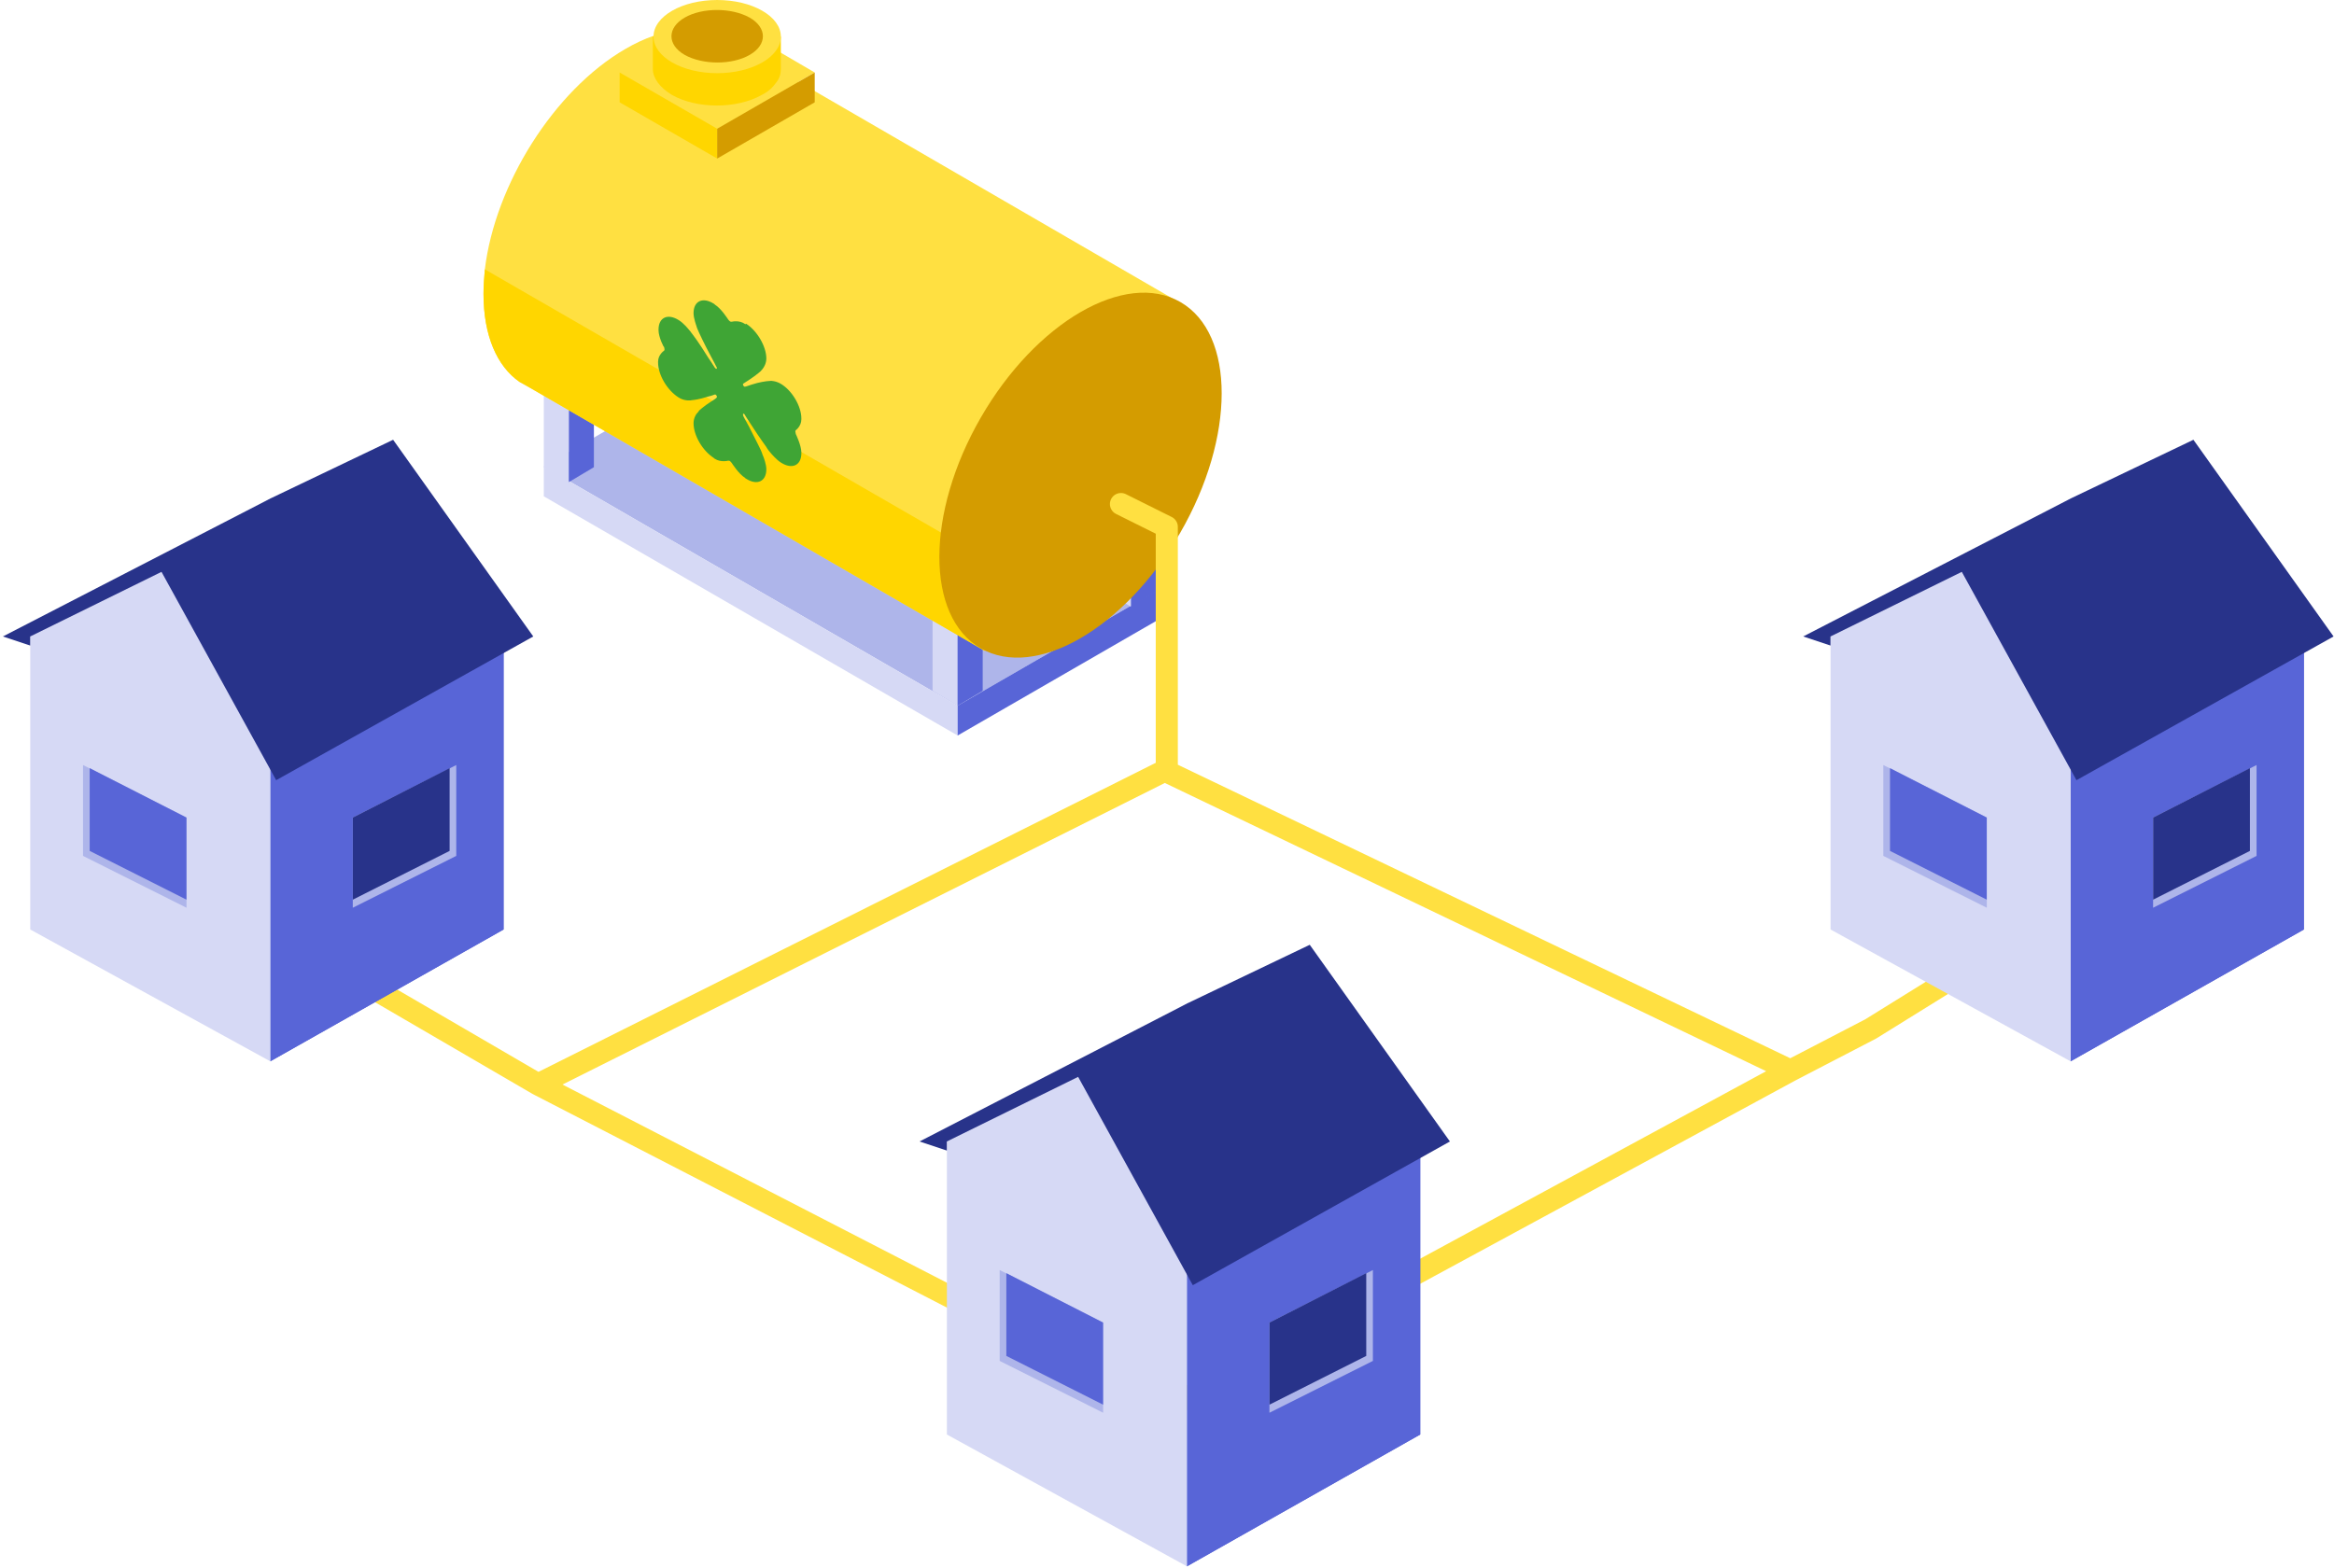 <svg width="317" height="213" viewBox="0 0 317 213" fill="none" xmlns="http://www.w3.org/2000/svg">
<path d="M130.065 95.874L73.856 63.379L100.81 47.822L157.019 80.317L130.065 95.874Z" fill="#AEB5EA"/>
<path d="M130.065 95.874L73.856 63.379V67.429L130.065 99.924V95.874Z" fill="#D6D9F5"/>
<path d="M157.019 80.316L130.064 95.873V99.924L157.019 84.367V80.316Z" fill="#5865D7"/>
<path d="M77.26 65.496L73.856 63.471V52.057L77.26 53.99V65.496Z" fill="#D6D9F5"/>
<path d="M77.26 65.496L80.663 63.471V52.057L77.26 53.99V65.496Z" fill="#5865D7"/>
<path d="M130.065 95.873L126.661 93.848V82.434L130.065 84.367V95.873Z" fill="#D6D9F5"/>
<path d="M130.065 95.873L133.469 93.848V82.434L130.065 84.367V95.873Z" fill="#5865D7"/>
<path d="M100.811 52.057L97.407 50.032V38.617L100.811 40.55V52.057Z" fill="#D6D9F5"/>
<path d="M100.811 52.057L104.214 50.032V38.617L100.811 40.55V52.057Z" fill="#5865D7"/>
<path d="M153.615 82.434L150.212 80.409V68.994L153.615 70.927V82.434Z" fill="#D6D9F5"/>
<path d="M153.615 82.434L157.019 80.409V68.994L153.615 70.927V82.434Z" fill="#5865D7"/>
<path d="M159.411 40.643L138.897 78.845L133.745 88.418L72.016 52.702L70.544 51.873C67.508 49.756 65.668 45.614 65.668 39.907C65.668 38.802 65.76 37.697 65.852 36.593C67.232 25.086 75.236 12.291 84.895 6.675C90.231 3.546 95.107 3.27 98.603 5.387L159.411 40.643Z" fill="#FFE041"/>
<path d="M138.897 78.752L133.745 88.418L72.016 52.701L70.544 51.873C67.508 49.755 65.668 45.613 65.668 39.906C65.668 38.801 65.76 37.696 65.852 36.592L138.897 78.752Z" fill="#FFD600"/>
<path d="M160.298 72.378C167.793 59.39 167.804 45.358 160.324 41.037C152.844 36.716 140.705 43.741 133.211 56.729C125.717 69.717 125.706 83.749 133.186 88.071C140.665 92.392 152.804 85.366 160.298 72.378Z" fill="#D49C00"/>
<path d="M72.016 52.702C71.464 52.425 71.004 52.149 70.544 51.873L72.016 52.702Z" fill="#D6D9F5"/>
<path d="M97.406 17.49L84.159 9.85L97.406 2.117L110.654 9.85L97.406 17.49Z" fill="#FFE041"/>
<path d="M97.406 17.49L84.159 9.85V13.9L97.406 21.54V17.49Z" fill="#FFD600"/>
<path d="M110.654 9.85L97.406 17.49V21.54L110.654 13.9V9.85Z" fill="#D49C00"/>
<path d="M106.054 4.97V9.389C106.054 10.033 105.87 10.678 105.41 11.23C104.95 11.874 104.398 12.427 103.478 12.887C100.074 14.82 94.646 14.82 91.243 12.887C89.587 11.874 88.667 10.585 88.667 9.389V4.97H93.359C95.842 4.234 98.786 4.234 101.27 4.97H106.054Z" fill="#FFD600"/>
<path d="M97.407 9.942C102.183 9.942 106.055 7.716 106.055 4.971C106.055 2.226 102.183 0 97.407 0C92.631 0 88.76 2.226 88.76 4.971C88.76 7.716 92.631 9.942 97.407 9.942Z" fill="#FFE041"/>
<path d="M101.822 7.456C99.43 8.837 95.474 8.837 92.99 7.456C90.599 6.075 90.599 3.774 92.99 2.393C95.382 1.012 99.338 1.012 101.822 2.393C104.214 3.774 104.214 6.075 101.822 7.456Z" fill="#D49C00"/>
<path d="M89.441 44.88V44.827V44.774C89.441 43.125 90.692 42.54 92.194 43.497C92.82 43.87 93.508 44.721 93.508 44.721C93.696 44.933 93.821 45.093 93.821 45.093C93.821 45.093 93.946 45.306 94.134 45.518C94.134 45.518 94.885 46.475 96.199 48.603C96.512 49.028 96.762 49.454 96.762 49.454C96.95 49.719 97.075 49.932 97.075 49.932C97.138 50.038 97.263 50.145 97.325 50.092C97.388 50.038 97.388 49.932 97.325 49.879C97.263 49.719 96.825 48.922 96.574 48.443C95.573 46.582 94.948 45.199 94.948 45.199C94.822 44.933 94.635 44.508 94.572 44.242C94.572 44.242 94.197 43.231 94.197 42.54C94.197 40.892 95.448 40.307 96.95 41.264C96.95 41.264 97.012 41.264 97.012 41.317C97.012 41.317 97.075 41.317 97.075 41.37C97.951 41.902 98.89 43.391 98.89 43.391C98.952 43.497 99.077 43.604 99.14 43.657C99.202 43.71 99.328 43.71 99.39 43.71C99.39 43.71 100.391 43.444 101.205 44.029C101.205 44.029 101.267 44.029 101.267 44.082C101.267 43.976 101.33 43.976 101.33 43.976C102.832 44.933 104.083 47.06 104.083 48.709C104.083 49.4 103.708 49.932 103.708 49.932C103.583 50.092 103.52 50.198 103.52 50.198C103.52 50.198 103.395 50.304 103.332 50.411C103.332 50.411 102.832 50.889 101.705 51.634C101.455 51.794 101.205 51.953 101.205 51.953C101.08 52.059 100.954 52.113 100.954 52.113C100.892 52.166 100.892 52.272 100.954 52.379C101.017 52.485 101.08 52.538 101.142 52.538C101.267 52.538 101.705 52.379 102.018 52.272C103.145 51.9 104.083 51.794 104.083 51.794C104.271 51.794 104.521 51.74 104.709 51.74C104.709 51.74 105.397 51.74 106.085 52.166C107.587 53.07 108.839 55.197 108.839 56.846V56.899V56.952C108.839 57.909 108.088 58.441 108.088 58.441C108.025 58.494 108.025 58.547 108.025 58.654C108.025 58.76 108.088 58.867 108.088 58.973C108.088 58.973 108.839 60.515 108.839 61.472V61.526V61.579C108.839 63.227 107.587 63.812 106.085 62.855C105.46 62.483 104.709 61.579 104.709 61.579C104.521 61.366 104.208 60.994 104.083 60.728C104.083 60.728 103.145 59.451 102.018 57.697C101.705 57.218 101.205 56.473 101.142 56.314C101.08 56.261 101.017 56.154 100.954 56.208C100.892 56.261 100.892 56.367 100.954 56.526C100.954 56.526 101.08 56.739 101.205 57.005C101.205 57.005 101.455 57.431 101.705 57.909C102.832 60.09 103.332 61.153 103.332 61.153C103.457 61.419 103.52 61.632 103.52 61.632C103.52 61.632 103.583 61.845 103.708 62.111C103.708 62.111 104.083 63.068 104.083 63.759C104.083 65.408 102.832 65.993 101.33 65.035C101.33 65.035 101.267 65.035 101.267 64.982C101.267 64.982 101.205 64.982 101.205 64.929C100.329 64.397 99.39 62.908 99.39 62.908C99.328 62.802 99.202 62.695 99.14 62.642C99.077 62.589 98.952 62.589 98.89 62.589C98.89 62.589 97.888 62.855 97.075 62.323C97.075 62.323 97.012 62.323 97.012 62.27C97.012 62.27 96.95 62.27 96.95 62.217C95.448 61.26 94.197 59.185 94.197 57.484C94.197 56.792 94.572 56.261 94.572 56.261C94.697 56.101 94.885 55.942 94.948 55.782C94.948 55.782 95.573 55.197 96.574 54.559C96.825 54.399 97.263 54.133 97.325 54.027C97.388 53.974 97.388 53.867 97.325 53.761C97.263 53.655 97.138 53.548 97.075 53.602C97.075 53.602 96.95 53.655 96.762 53.708C96.762 53.708 96.512 53.814 96.199 53.867C94.885 54.293 94.134 54.346 94.134 54.346C93.946 54.346 93.821 54.399 93.821 54.399C93.821 54.399 93.633 54.399 93.446 54.399C93.446 54.399 92.757 54.399 92.132 53.974C90.63 53.017 89.379 50.943 89.379 49.241V49.188V49.135C89.379 48.177 90.192 47.645 90.192 47.645C90.254 47.592 90.254 47.539 90.254 47.433C90.254 47.326 90.192 47.22 90.192 47.114C90.192 47.326 89.441 45.784 89.441 44.88Z" fill="#3FA535"/>
<path d="M41.842 129.127L73.087 147.324M269.446 130.251L254.079 139.786L243.177 145.447M243.177 145.447L158.472 191.361L73.087 147.324M243.177 145.447L158.472 104.837V104.56M152.246 68.478L158.472 71.58V104.56M158.472 104.56L73.087 147.324" stroke="#FFE041" stroke-width="3" stroke-linecap="round" stroke-linejoin="round"/>
<path d="M36.71 103.448L68.396 85.539V126.28L36.71 144.188V103.448Z" fill="#5865D7"/>
<path d="M36.71 103.448L68.396 85.539V126.28L36.71 144.188V103.448Z" fill="#5865D7"/>
<path d="M36.8 67.708L68.343 85.567L36.8 103.91L4 85.967L36.8 67.708Z" fill="#AEB5EA"/>
<path d="M36.71 103.878L21.826 77.416L4.109 85.968V126.279L36.71 144.189V103.878Z" fill="#D6D9F5"/>
<path d="M25.33 111.071L11.278 103.934V116.28L25.33 123.322V111.071Z" fill="#AEB5EA"/>
<path d="M47.916 111.071L61.968 103.934V116.28L47.916 123.322V111.071Z" fill="#AEB5EA"/>
<path d="M25.324 111.069L12.181 104.357V115.601L25.324 122.225V111.069Z" fill="#5865D7"/>
<path d="M47.922 111.069L61.065 104.357V115.601L47.922 122.225V111.069Z" fill="#28338A"/>
<path d="M72.428 86.469L37.508 105.994L21.936 77.69L4.101 86.469V87.701L0.393 86.469L36.816 67.678L53.392 59.746L72.428 86.469Z" fill="#28338A"/>
<path d="M161.207 172.057L192.893 154.148V194.889L161.207 212.798V172.057Z" fill="#5865D7"/>
<path d="M161.207 172.057L192.893 154.148V194.889L161.207 212.798V172.057Z" fill="#5865D7"/>
<path d="M161.297 136.317L192.84 154.177L161.297 172.52L128.497 154.577L161.297 136.317Z" fill="#AEB5EA"/>
<path d="M161.207 172.487L146.323 146.025L128.606 154.577V194.889L161.207 212.798V172.487Z" fill="#D6D9F5"/>
<path d="M149.827 179.681L135.775 172.543V184.89L149.827 191.931V179.681Z" fill="#AEB5EA"/>
<path d="M172.413 179.681L186.465 172.543V184.89L172.413 191.931V179.681Z" fill="#AEB5EA"/>
<path d="M149.821 179.678L136.678 172.967V184.211L149.821 190.834V179.678Z" fill="#5865D7"/>
<path d="M172.419 179.678L185.562 172.967V184.211L172.419 190.834V179.678Z" fill="#28338A"/>
<path d="M196.925 155.078L162.005 174.603L146.432 146.299L128.598 155.078V156.31L124.889 155.078L161.312 136.288L177.888 128.356L196.925 155.078Z" fill="#28338A"/>
<path d="M281.224 103.448L312.91 85.539V126.28L281.224 144.188V103.448Z" fill="#5865D7"/>
<path d="M281.224 103.448L312.91 85.539V126.28L281.224 144.188V103.448Z" fill="#5865D7"/>
<path d="M281.314 67.708L312.857 85.567L281.314 103.91L248.514 85.967L281.314 67.708Z" fill="#AEB5EA"/>
<path d="M281.224 103.878L266.34 77.416L248.623 85.968V126.279L281.224 144.189V103.878Z" fill="#D6D9F5"/>
<path d="M269.844 111.071L255.792 103.934V116.28L269.844 123.322V111.071Z" fill="#AEB5EA"/>
<path d="M292.43 111.071L306.482 103.934V116.28L292.43 123.322V111.071Z" fill="#AEB5EA"/>
<path d="M269.838 111.069L256.695 104.357V115.601L269.838 122.225V111.069Z" fill="#5865D7"/>
<path d="M292.436 111.069L305.579 104.357V115.601L292.436 122.225V111.069Z" fill="#28338A"/>
<path d="M316.942 86.469L282.022 105.994L266.449 77.69L248.615 86.469V87.701L244.906 86.469L281.33 67.678L297.905 59.746L316.942 86.469Z" fill="#28338A"/>
</svg>
